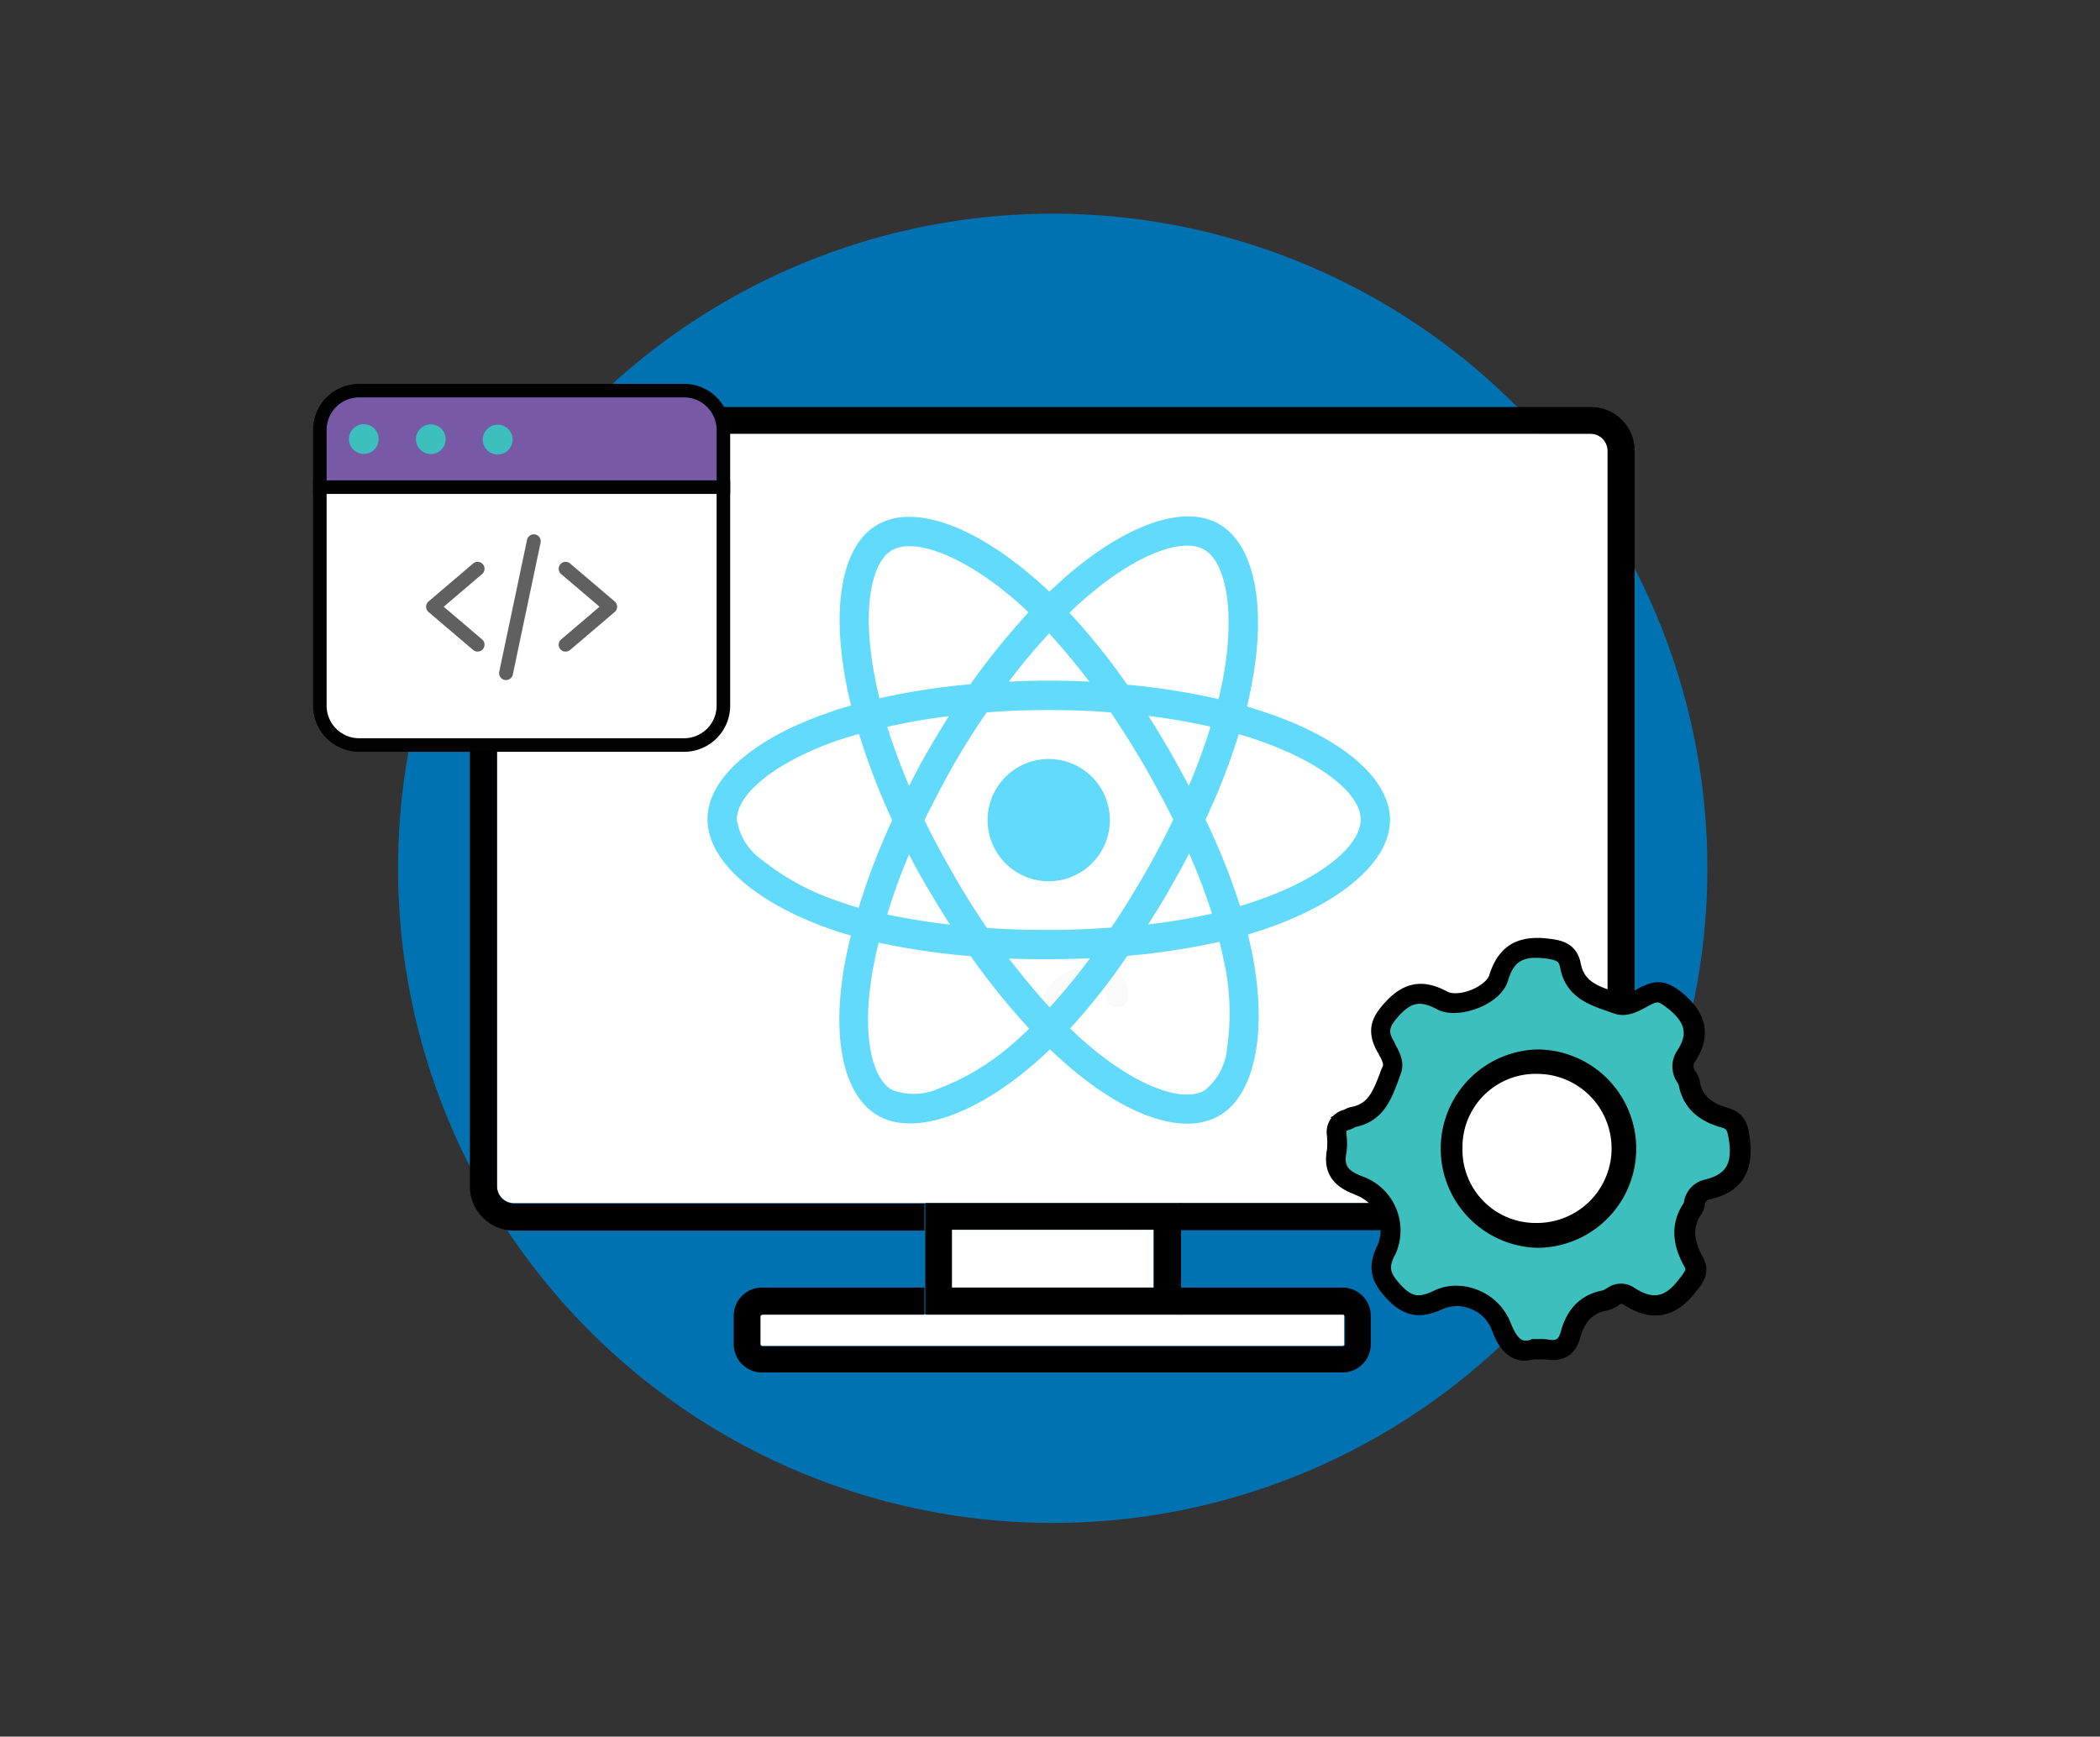<svg id="Capa_1" data-name="Capa 1" xmlns="http://www.w3.org/2000/svg" viewBox="0 0 464.8 384.4"><rect x="0" y="0" width="464.8" height="384.4" fill="#333333" stroke="none"/><defs><style>.cls-1{fill:#0172b1;}.cls-2,.cls-9{fill:#fff;}.cls-3{fill:#3cbfbd;}.cls-4,.cls-5{stroke:#000;}.cls-4,.cls-5,.cls-8,.cls-9{stroke-miterlimit:10;}.cls-4{stroke-width:2px;}.cls-5,.cls-8,.cls-9{stroke-width:3px;}.cls-6{fill:#fafafa;}.cls-7{fill:#61dafb;}.cls-8{fill:#7759a6;}.cls-8,.cls-9{stroke:#020202;}.cls-10{fill:#606060;}</style></defs><circle class="cls-1" cx="233" cy="192.2" r="144.9"/><path class="cls-2" d="M352.1,266.3a3.8,3.8,0,0,0,3.8-3.8V99.8a3.8,3.8,0,0,0-3.8-3.8H113.8a3.8,3.8,0,0,0-3.8,3.8V262.5a3.8,3.8,0,0,0,3.8,3.8Z"/><path d="M352.1,90.1H113.8a9.82,9.82,0,0,0-9.8,9.8V262.6a9.82,9.82,0,0,0,9.8,9.8h90.8v-6H113.8a3.8,3.8,0,0,1-3.8-3.8V99.8a3.8,3.8,0,0,1,3.8-3.8H352a3.8,3.8,0,0,1,3.8,3.8V262.5a3.8,3.8,0,0,1-3.8,3.8H261.2v6H352a9.82,9.82,0,0,0,9.8-9.8V99.8a9.65,9.65,0,0,0-9.7-9.7Z"/><path class="cls-2" d="M168.3,291.3v6.2c0,.2.2.3.4.4H297.1c.2,0,.3-.1.4-.3v-6.3c0-.2-.1-.3-.3-.4H168.7A.78.78,0,0,0,168.3,291.3Z"/><path d="M261.4,291h35.9c.2,0,.3.2.4.4v6.2c0,.2-.1.3-.3.4H168.7c-.2,0-.3-.1-.4-.3h0v-6.3c0-.2.2-.3.4-.4h35.9v-6H168.7a6.27,6.27,0,0,0-6.3,6.3v6.2a6.27,6.27,0,0,0,6.3,6.3H297.1a6.27,6.27,0,0,0,6.3-6.3v-6.2a6.27,6.27,0,0,0-6.3-6.3H261.2v6Z"/><rect class="cls-2" x="210.6" y="272.2" width="44.7" height="12.8"/><path d="M261.4,266.3H204.8V291h56.6Zm-6,18.7H210.7V272.2h44.7Z"/><path class="cls-3" d="M339.5,298.6a14.05,14.05,0,0,1,2.9,0c2.7.4,4.4-.5,5.2-3.3,1.1-4,3.3-6.8,7.7-7.6a6.63,6.63,0,0,0,1.9-.9,3.18,3.18,0,0,1,3.5,0c5.3,3.5,9.4,2.3,13.1-2.7,1.3-1.7,2.3-2.9,1.1-5-2.2-3.9-3-7.9-.2-11.9a1.33,1.33,0,0,0,.3-.8,3.61,3.61,0,0,1,2.9-3.2c6-1.4,8-5,7.2-11-.4-2.5-.7-4.2-3.3-4.9-4-1.1-7.1-3.3-7.9-7.8a3.7,3.7,0,0,0-.5-1.1,4.07,4.07,0,0,1-.2-4.6c3.3-5.1,1.9-8.9-2.7-12.5-2-1.6-3.4-2.2-5.8-1.1-2,.9-4.3,2.7-6.6,1.9-4.4-1.6-9.3-2.7-10.4-8.4-.6-3.1-2.7-3.6-5.7-3.8-5.5-.5-8.6,1.2-10.2,6.6-1.2,3.8-8.9,6.9-12.5,5-4.7-2.6-7.9-1.8-11.4,2.3-2.2,2.6-2.9,4.4-1.4,7.4.9,1.8,2.4,3.7,1.6,5.7-1.7,4.3-2.8,9.3-8.5,10.4-.5.1-.9.5-1.4.6a2.88,2.88,0,0,0-2.3,3.2v.2a11.48,11.48,0,0,1,0,3.7c-.8,4.1,1,6.1,4.9,7.6a10.64,10.64,0,0,1,6.5,13.5,6.12,6.12,0,0,1-.5,1.2c-1.8,3.8-.9,6,1.9,8.9,3.1,3.3,5.7,3.7,9.7,1.9a10.57,10.57,0,0,1,13.9,5.6l.1.2C333.7,297.5,335.6,299.9,339.5,298.6Z"/><path class="cls-4" d="M337.6,300.2c-4.2,0-5.8-4.4-6.5-6.2a8.9,8.9,0,0,0-5.2-5.2,8.77,8.77,0,0,0-7.1.1c-4.6,2.1-7.7,1.5-11.1-2.1-2.9-3.1-4.2-5.8-2.1-10.3a9.33,9.33,0,0,0-4.2-12.5c-.4-.2-.7-.3-1.1-.5-3.2-1.2-6.7-3.3-5.6-8.9a18.19,18.19,0,0,0,0-3.3,4.06,4.06,0,0,1,3.1-4.7h0c.1-.1.3-.1.4-.2a3.58,3.58,0,0,1,1.1-.4c4.3-.8,5.5-4.1,7-7.9a8.65,8.65,0,0,1,.7-1.7c.4-1.1-.3-2.3-1-3.6-.2-.4-.4-.7-.6-1.1-1.8-3.7-.8-6.1,1.6-8.8,3.9-4.5,7.8-5.3,12.9-2.5,1.3.7,3.8.6,6.2-.4s4.1-2.5,4.5-3.9c1.8-5.7,5.3-8,11.5-7.4,2.7.3,6,.6,6.8,4.8.9,4.5,4.3,5.7,8.3,7l1.4.5c1.3.5,2.7-.3,4.3-1.2a9.14,9.14,0,0,1,1.4-.7c3.2-1.5,5.1-.3,7.1,1.2,5.4,4.3,6.4,8.9,2.9,14.2a2.71,2.71,0,0,0,.2,3.3,4.59,4.59,0,0,1,.7,1.6c.6,3.6,2.8,5.6,7,6.8,3.5,1,3.8,3.6,4.1,6,.9,6.9-1.7,10.9-8.1,12.3a2.35,2.35,0,0,0-1.9,2.3,5,5,0,0,1-.5,1.3c-2.2,3.1-2.1,6.4.2,10.6,1.5,2.7.2,4.5-1,6.1l-.2.2c-4.2,5.7-9.1,6.7-14.8,3a1.8,1.8,0,0,0-2.2,0l-.4.3a6.39,6.39,0,0,1-1.9.8c-3.5.6-5.6,2.8-6.7,6.7-.9,3.3-3.1,4.7-6.5,4.1h-2.7Zm-15.3-14.6a11.66,11.66,0,0,1,4.5.9,11.89,11.89,0,0,1,6.6,6.6c1.8,4.6,3.5,5.1,5.7,4.4l.2-.1h1.5a10.87,10.87,0,0,1,1.8.1c2.2.4,3.2-.3,3.8-2.4,1.3-4.9,4.2-7.7,8.6-8.5a3.13,3.13,0,0,0,1-.5l.5-.3a4.23,4.23,0,0,1,4.7.1c4.6,3,8,2.3,11.4-2.4l.2-.2c1.2-1.7,1.6-2.2.9-3.4-2.8-5-2.8-9.3-.1-13.2a.6.6,0,0,0,.1-.4,5,5,0,0,1,3.8-4.2c5.1-1.2,7-4,6.2-9.6-.4-2.6-.6-3.4-2.4-3.9-5.1-1.4-8-4.3-8.8-8.8l-.3-.6a5.28,5.28,0,0,1-.2-6c2.8-4.2,2.1-7.4-2.4-10.9-1.9-1.5-2.7-1.8-4.5-.9-.4.2-.8.4-1.3.7-1.7.9-3.9,2.1-6.2,1.3l-1.4-.5c-4.1-1.4-8.8-3-9.9-8.9-.4-2.1-1.4-2.5-4.6-2.9-5.1-.5-7.5,1-8.9,5.7-.6,2.1-2.9,4.2-6,5.4s-6.3,1.4-8.3.3c-4.1-2.2-6.7-1.7-9.9,2-2.1,2.4-2.4,3.8-1.2,6.1a3.13,3.13,0,0,1,.5,1c.9,1.6,2,3.6,1.2,5.7-.2.6-.4,1.1-.6,1.7-1.5,3.9-3.1,8.4-8.8,9.5a.76.76,0,0,0-.4.2,3.55,3.55,0,0,1-.9.4c-1.2.3-1.5.8-1.4,2a13.41,13.41,0,0,1,0,4c-.6,3.2.5,4.8,4.1,6.2a11.7,11.7,0,0,1,7.2,15h0a5.17,5.17,0,0,1-.6,1.3c-1.4,3-1.1,4.6,1.6,7.5s4.7,3.3,8.3,1.6a10.11,10.11,0,0,1,4.7-1.1Z"/><path class="cls-2" d="M321,254.1A19.25,19.25,0,1,0,340.4,235h-.3a19,19,0,0,0-19.2,18.7v.4Z"/><path class="cls-5" d="M340.2,274.7a20.46,20.46,0,0,1,0-40.9h0a20.45,20.45,0,1,1,0,40.9Zm0-38.5h0a17.69,17.69,0,0,0-18,17.2v.7h0a17.67,17.67,0,0,0,17.3,18.1h.7a18,18,0,0,0,0-36Z"/><path class="cls-6" d="M247,223h.3a2.21,2.21,0,0,0,2.3-2,6.3,6.3,0,0,0-1.4-5.1,7,7,0,0,0-5.6-2.1,12.53,12.53,0,0,0-11.2,5.6,2.29,2.29,0,1,0,3.7,2.7h0a7.88,7.88,0,0,1,7.4-3.7,2.74,2.74,0,0,1,2.1.6,2,2,0,0,1,.3,1.5A2.33,2.33,0,0,0,247,223Z"/><path class="cls-7" d="M280.78,157.92h0L276,156.36c.3-1.12.52-2.23.75-3.35,3.71-17.83,1.26-32.25-6.91-37-7.88-4.53-20.74.23-33.82,11.52-1.26,1.12-2.52,2.31-3.78,3.42-.82-.82-1.64-1.56-2.53-2.3-13.67-12.12-27.35-17.24-35.52-12.49-7.88,4.54-10.18,18.06-6.91,35,.29,1.71.67,3.35,1.11,5q-2.9.78-5.57,1.79c-16,5.57-26.23,14.34-26.23,23.4,0,9.37,11,18.73,27.64,24.45,1.34.45,2.68.89,4.09,1.27-.45,1.78-.82,3.56-1.19,5.42-3.2,16.65-.67,29.87,7.13,34.41,8.1,4.68,21.7-.15,35-11.75q1.56-1.34,3.12-2.89c1.34,1.26,2.68,2.52,4.09,3.71,12.86,11.07,25.49,15.53,33.37,11,8.1-4.68,10.7-18.87,7.28-36.12-.3-1.33-.6-2.67-.89-4l2.82-.89c17.32-5.72,28.61-15,28.61-24.52C307.61,172.33,297.06,163.49,280.78,157.92Zm-40.57-25.49c11.15-9.74,21.55-13.53,26.31-10.78h0c5.05,2.9,7.06,14.72,3.86,30.1-.22,1-.45,2-.67,3a153.11,153.11,0,0,0-20.21-3.19,144.71,144.71,0,0,0-12.78-15.91C237.83,134.51,239,133.47,240.21,132.43Zm-39,56.7c1.34,2.67,2.82,5.27,4.31,7.8s3.12,5.2,4.75,7.73c-4.68-.52-9.29-1.27-13.89-2.23A125.75,125.75,0,0,1,201.2,189.13Zm0-15.16c-1.86-4.46-3.5-8.85-4.83-13.08,4.31-1,8.91-1.79,13.67-2.38-1.63,2.53-3.12,5.05-4.61,7.58S202.54,171.37,201.2,174Zm3.42,7.58c2-4.16,4.16-8.18,6.39-12.19h0c2.3-4,4.75-7.88,7.35-11.67,4.46-.37,9.07-.52,13.75-.52s9.29.15,13.75.52c2.52,3.79,5,7.66,7.28,11.6s4.46,8,6.54,12.11q-3,6.24-6.46,12.26h0c-2.31,3.94-4.69,7.88-7.29,11.67-4.46.29-9.14.52-13.82.52s-9.29-.15-13.67-.45c-2.6-3.79-5.06-7.73-7.36-11.74S206.62,185.71,204.62,181.55Zm54.17,15.38c1.48-2.6,3-5.28,4.38-8h0a121.74,121.74,0,0,1,5.06,13.3,128.43,128.43,0,0,1-14.12,2.38c1.63-2.52,3.19-5.05,4.68-7.65Zm4.31-23c-1.41-2.68-2.83-5.28-4.31-7.88h0c-1.49-2.53-3-5.05-4.61-7.58,4.83.59,9.44,1.41,13.75,2.38A130.13,130.13,0,0,1,263.1,174Zm-30.91-33.74q4.68,5.13,8.91,10.7a176.73,176.73,0,0,0-17.83,0A131.25,131.25,0,0,1,232.19,140.23ZM197.41,121.8c5.05-2.9,16.2,1.26,28,11.67.75.67,1.49,1.34,2.23,2.08a163,163,0,0,0-12.85,15.9,155,155,0,0,0-20.14,3.12c-.37-1.56-.74-3.12-1-4.68h0C190.79,135.55,192.65,124.55,197.41,121.8Zm-7.36,79.14c-1.26-.37-2.53-.74-3.71-1.19a55,55,0,0,1-17.62-9.36,13.47,13.47,0,0,1-5.64-9c0-5.5,8.17-12.49,21.84-17.32,1.71-.59,3.42-1.11,5.21-1.63a148.05,148.05,0,0,0,7.35,19.1A153.33,153.33,0,0,0,190.05,200.94ZM225,230.29A54.2,54.2,0,0,1,208,240.85h0a13.51,13.51,0,0,1-10.62.37c-4.76-2.75-6.76-13.38-4-27.57.3-1.71.67-3.35,1.12-5a156.56,156.56,0,0,0,20.36,3,157.82,157.82,0,0,0,12.93,16.05C226.91,228.59,225.94,229.48,225,230.29Zm7.35-7.28c-3-3.27-6.09-7-9.06-10.85,2.9.15,5.87.15,8.84.15s6.09-.07,9.14-.22A137,137,0,0,1,232.33,223Zm39.24,9a13.4,13.4,0,0,1-5,9.37c-4.75,2.75-14.94-.82-25.93-10.26-1.27-1.11-2.53-2.23-3.79-3.49a138.18,138.18,0,0,0,12.63-16.05,157.55,157.55,0,0,0,20.43-3.12c.3,1.26.6,2.45.82,3.64h0a52.78,52.78,0,0,1,.82,19.91ZM277,199.75h0c-.81.3-1.7.52-2.52.82a150.17,150.17,0,0,0-7.66-19.17,142.22,142.22,0,0,0,7.36-18.88c1.56.45,3.05.89,4.46,1.41,14,4.84,22.52,11.89,22.52,17.39.07,6-9.14,13.53-24.16,18.43Z"/><path class="cls-7" d="M232.11,168a13.53,13.53,0,1,1-13.52,13.52h0A13.52,13.52,0,0,1,232.11,168h0"/><path class="cls-8" d="M160.11,95.18v12.65H70.79V95.18a8.71,8.71,0,0,1,8.71-8.72h71.9a8.71,8.71,0,0,1,8.71,8.72Zm0,0"/><path class="cls-3" d="M110.16,94a3.3,3.3,0,1,1-3.31,3.29A3.31,3.31,0,0,1,110.16,94Zm0,0"/><path class="cls-9" d="M160.11,107.83V156.2a8.71,8.71,0,0,1-8.71,8.71H79.5a8.71,8.71,0,0,1-8.71-8.71V107.83Zm0,0"/><path class="cls-3" d="M95.33,93.93a3.29,3.29,0,1,1-2.34,1,3.3,3.3,0,0,1,2.34-1Zm0,0"/><path class="cls-3" d="M80.5,93.89a3.29,3.29,0,1,1-2.34,1,3.28,3.28,0,0,1,2.34-1Zm0,0"/><path class="cls-10" d="M105.71,144.23a1.52,1.52,0,0,1-1-.37l-9.87-8.4a1.53,1.53,0,0,1-.53-1.16,1.51,1.51,0,0,1,.53-1.16l9.87-8.41a1.53,1.53,0,0,1,2,2.33l-8.5,7.24,8.5,7.24a1.53,1.53,0,0,1-1,2.69Zm0,0"/><path class="cls-10" d="M125.19,144.23a1.53,1.53,0,0,1-1-2.69l8.51-7.24-8.51-7.24a1.53,1.53,0,0,1,2-2.33l9.87,8.41a1.51,1.51,0,0,1,.53,1.16,1.53,1.53,0,0,1-.53,1.16l-9.87,8.4a1.52,1.52,0,0,1-1,.37Zm0,0"/><path class="cls-10" d="M112,150.53a1.52,1.52,0,0,1-1.5-1.84l6.15-29.2a1.53,1.53,0,0,1,3,.63l-6.15,29.2a1.53,1.53,0,0,1-1.49,1.21Zm0,0"/></svg>